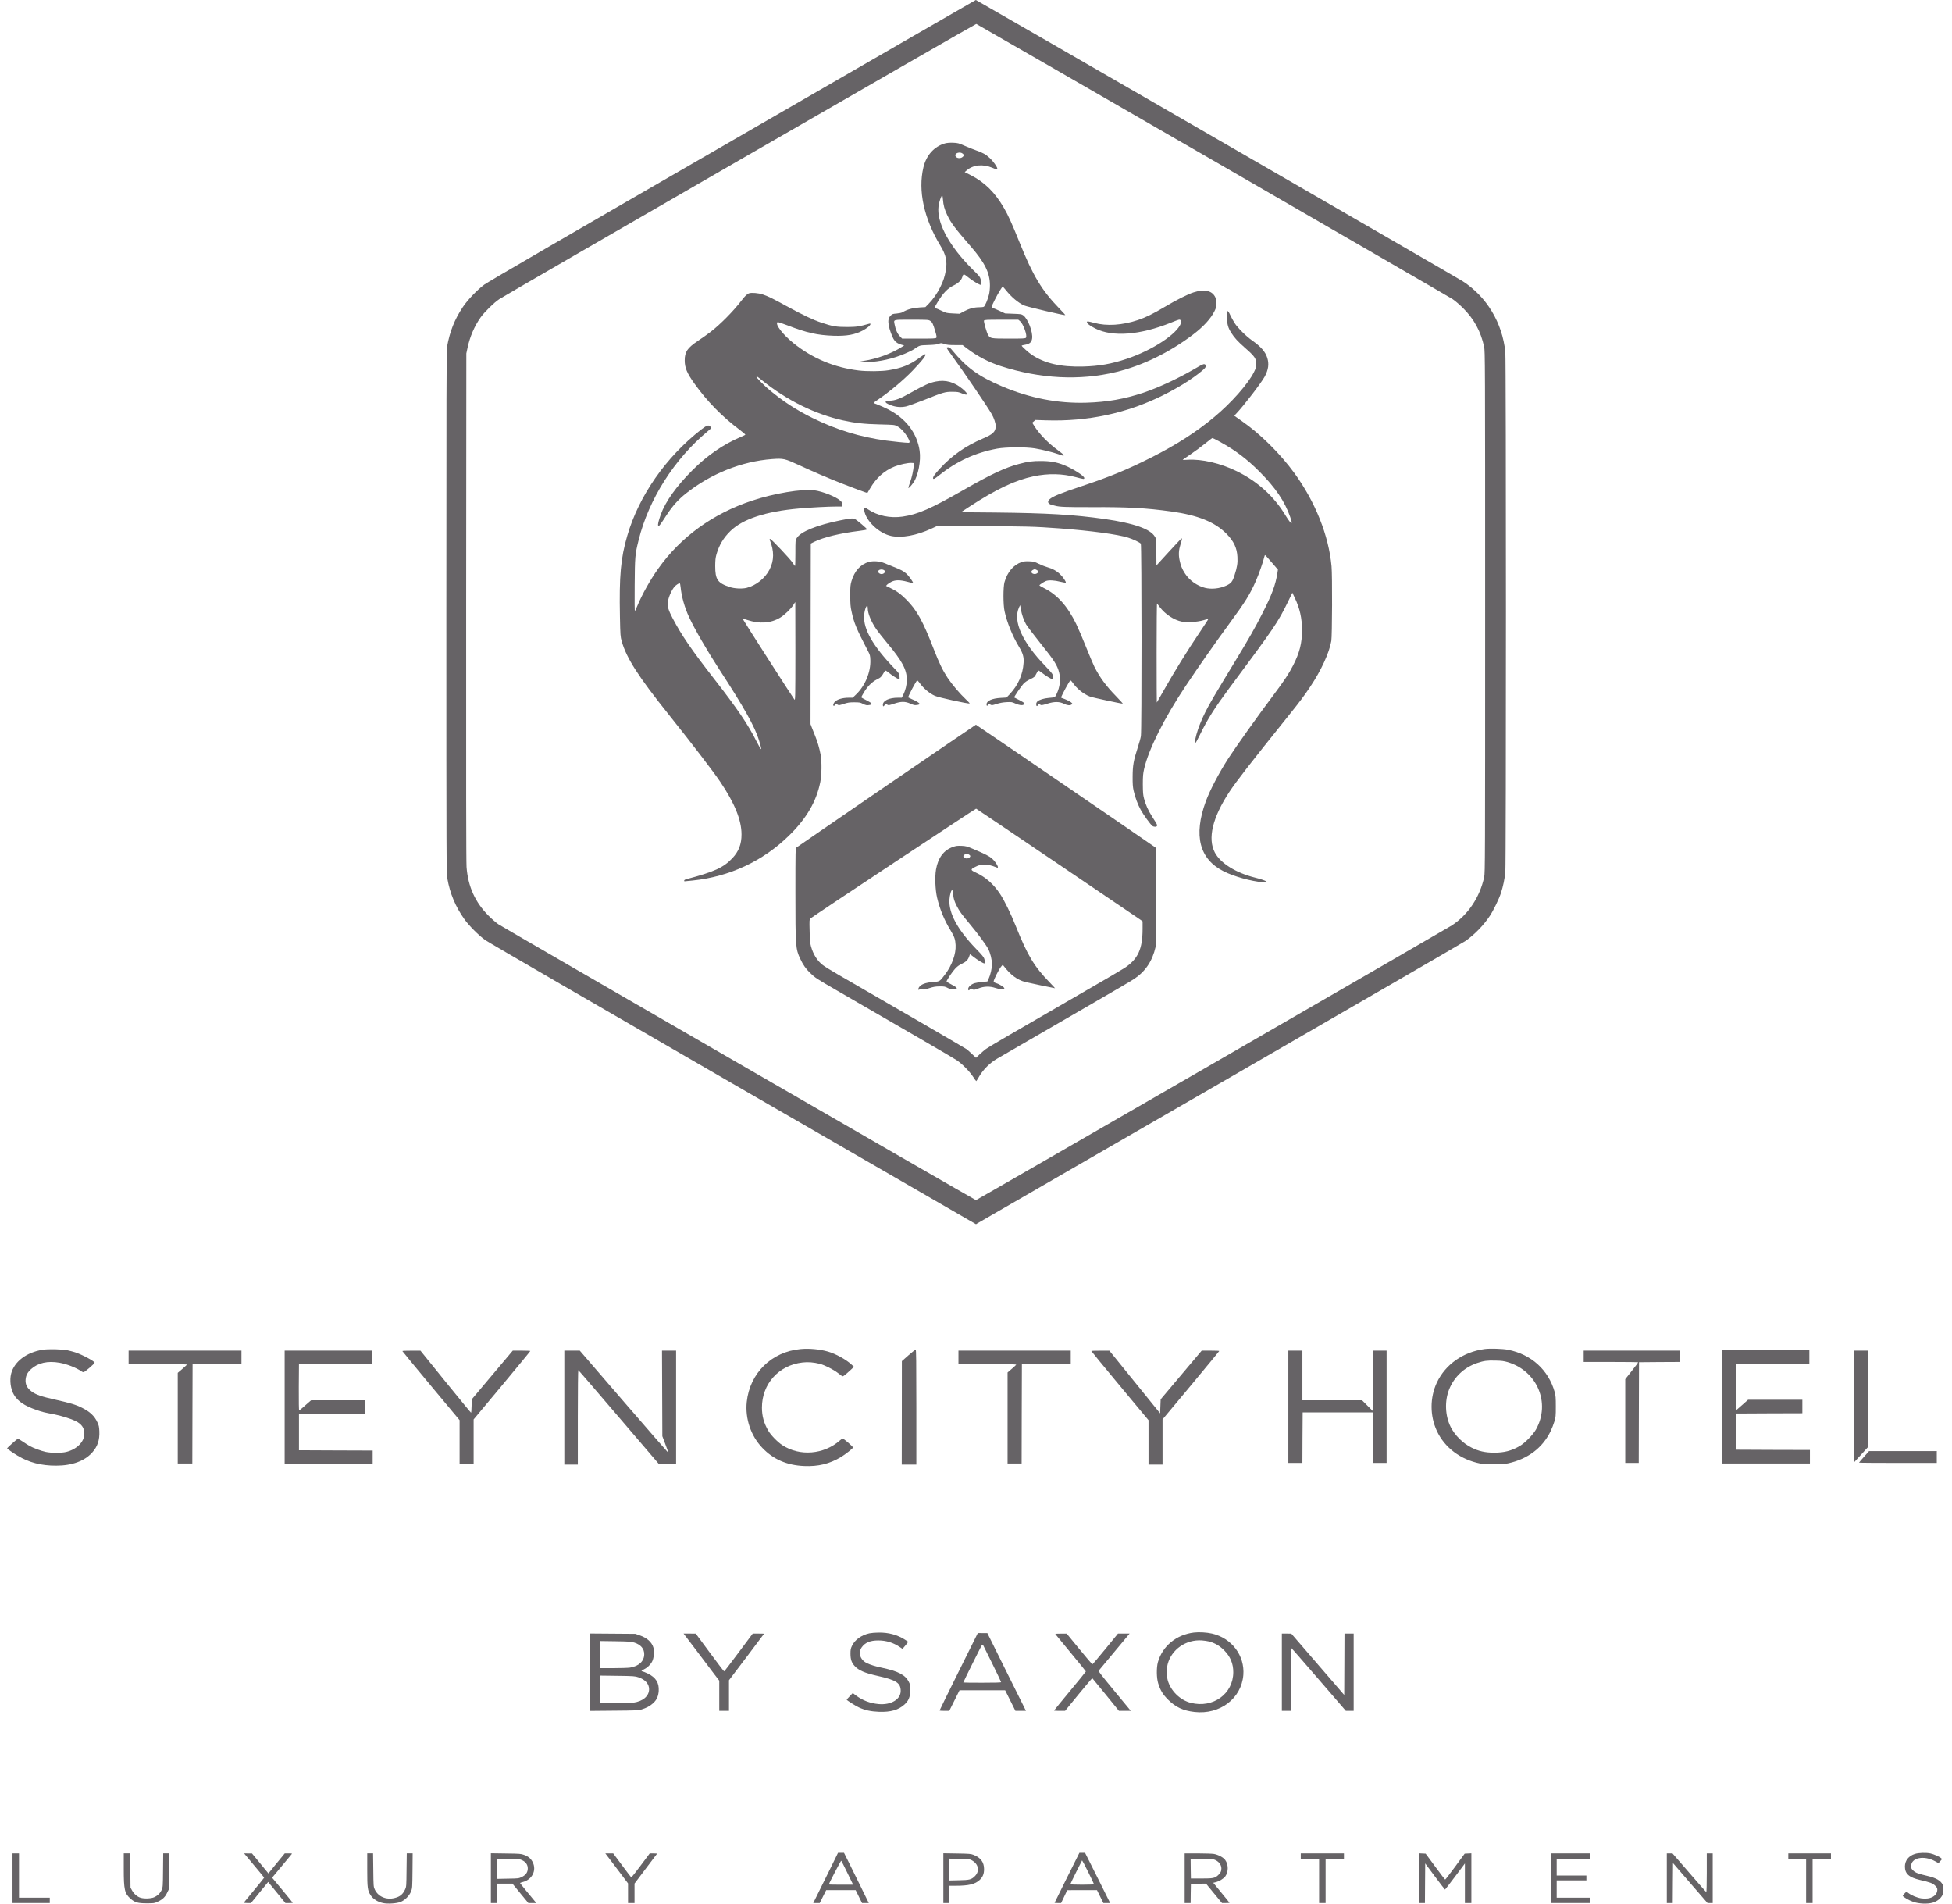 <?xml version="1.0" encoding="UTF-8"?>
<svg xmlns="http://www.w3.org/2000/svg" width="80" height="78" viewBox="0 0 80 78" fill="none">
  <path d="M30.021 5.753C23.38 9.586 19.99 11.555 19.846 11.663C19.554 11.88 19.167 12.285 18.968 12.582C18.629 13.088 18.435 13.58 18.322 14.206C18.297 14.343 18.293 16.226 18.293 25.07C18.293 35.386 18.295 35.778 18.335 36.002C18.441 36.608 18.667 37.15 19.03 37.661C19.22 37.929 19.63 38.34 19.893 38.524C20.003 38.604 24.575 41.255 30.047 44.414L40 50.161L40.067 50.119C40.102 50.097 44.578 47.512 50.013 44.377C55.447 41.239 59.968 38.621 60.059 38.557C60.439 38.289 60.798 37.92 61.059 37.528C61.205 37.307 61.435 36.836 61.515 36.588C61.601 36.325 61.665 36.019 61.694 35.738C61.727 35.419 61.727 14.746 61.694 14.425C61.572 13.226 60.933 12.161 59.948 11.524C59.731 11.382 40.018 1.52588e-05 39.993 1.52588e-05C39.985 0.002 35.497 2.589 30.021 5.753ZM49.692 6.559C54.998 9.623 59.424 12.186 59.528 12.254C59.634 12.323 59.822 12.487 59.961 12.624C60.413 13.073 60.687 13.578 60.824 14.208C60.864 14.387 60.866 14.752 60.866 25.07C60.866 35.302 60.864 35.756 60.827 35.935C60.65 36.758 60.174 37.473 59.506 37.916C59.306 38.046 40.029 49.174 39.998 49.174C39.965 49.174 20.625 38.006 20.428 37.873C20.338 37.812 20.158 37.657 20.03 37.528C19.477 36.98 19.18 36.325 19.121 35.526C19.105 35.313 19.101 31.921 19.105 24.849L19.112 14.482L19.163 14.243C19.26 13.79 19.444 13.363 19.698 13.004C19.862 12.776 20.247 12.4 20.462 12.257C20.769 12.053 39.978 0.974 40.011 0.982C40.029 0.987 44.386 3.496 49.692 6.559Z" fill="#666366"></path>
  <path d="M38.73 5.875C38.289 5.999 37.962 6.359 37.845 6.857C37.617 7.811 37.865 8.953 38.544 10.072C38.772 10.448 38.827 10.705 38.763 11.081C38.717 11.342 38.663 11.508 38.535 11.767C38.413 12.017 38.239 12.267 38.059 12.449L37.926 12.584L37.703 12.597C37.395 12.617 37.181 12.677 36.98 12.798C36.949 12.816 36.844 12.838 36.747 12.847C36.588 12.858 36.566 12.867 36.502 12.931C36.411 13.022 36.389 13.13 36.422 13.327C36.453 13.502 36.563 13.805 36.643 13.925C36.707 14.022 36.811 14.091 36.953 14.126L37.057 14.153L36.957 14.217C36.535 14.487 35.942 14.704 35.415 14.783C35.125 14.827 35.189 14.856 35.537 14.841C36.077 14.816 36.59 14.701 37.084 14.493C37.23 14.431 37.398 14.35 37.455 14.31C37.708 14.142 37.672 14.15 38.042 14.137C38.292 14.128 38.409 14.115 38.475 14.086C38.564 14.051 38.573 14.051 38.701 14.093C38.812 14.13 38.894 14.139 39.144 14.139H39.449L39.657 14.296C40.071 14.606 40.526 14.843 41.007 14.998C42.62 15.52 44.253 15.604 45.742 15.243C46.82 14.982 47.906 14.454 48.884 13.717C49.316 13.391 49.625 13.055 49.776 12.745C49.838 12.621 49.847 12.579 49.847 12.424C49.847 12.276 49.838 12.232 49.791 12.148C49.654 11.902 49.347 11.842 48.917 11.98C48.678 12.055 48.205 12.294 47.722 12.582C47.255 12.858 46.957 13.006 46.638 13.113C45.994 13.327 45.361 13.369 44.839 13.228C44.569 13.155 44.547 13.155 44.547 13.203C44.547 13.256 44.675 13.351 44.89 13.46C45.6 13.816 46.722 13.73 47.988 13.221C48.333 13.082 48.342 13.079 48.384 13.119C48.419 13.155 48.422 13.17 48.4 13.239C48.254 13.677 47.229 14.352 46.173 14.704C45.552 14.912 45.034 15.002 44.388 15.018C43.467 15.042 42.81 14.889 42.279 14.531C42.151 14.445 41.87 14.19 41.87 14.161C41.87 14.155 41.936 14.137 42.02 14.124C42.197 14.093 42.275 14.024 42.299 13.876C42.341 13.613 42.129 13.059 41.934 12.92C41.865 12.871 41.832 12.867 41.527 12.856L41.195 12.843L40.974 12.741C40.852 12.683 40.724 12.63 40.69 12.621C40.615 12.604 40.617 12.595 40.772 12.281C40.901 12.024 41.066 11.749 41.095 11.749C41.106 11.749 41.164 11.812 41.224 11.887C41.449 12.172 41.728 12.405 41.969 12.515C42.091 12.57 43.635 12.933 43.658 12.911C43.664 12.907 43.556 12.783 43.416 12.641C42.693 11.896 42.332 11.296 41.781 9.924C41.478 9.172 41.321 8.822 41.148 8.526C40.777 7.884 40.363 7.474 39.788 7.18L39.537 7.052L39.621 6.979C39.883 6.753 40.281 6.713 40.659 6.87C40.863 6.957 40.874 6.959 40.874 6.912C40.874 6.844 40.706 6.607 40.566 6.477C40.403 6.326 40.279 6.257 40.007 6.162C39.889 6.12 39.675 6.036 39.531 5.972C39.287 5.864 39.259 5.857 39.059 5.848C38.918 5.844 38.809 5.853 38.73 5.875ZM39.462 6.3C39.517 6.348 39.513 6.384 39.444 6.437C39.352 6.51 39.188 6.483 39.157 6.39C39.119 6.269 39.352 6.198 39.462 6.3ZM38.646 8.18C38.663 8.406 38.71 8.579 38.816 8.802C38.975 9.136 39.126 9.34 39.779 10.09C40.361 10.758 40.571 11.183 40.571 11.694C40.571 11.825 40.555 11.977 40.533 12.066C40.484 12.272 40.369 12.542 40.321 12.568C40.299 12.582 40.217 12.59 40.139 12.59C39.92 12.59 39.714 12.646 39.511 12.756L39.325 12.856L39.055 12.843C38.789 12.829 38.779 12.825 38.586 12.732C38.48 12.679 38.371 12.635 38.349 12.635C38.285 12.635 38.296 12.597 38.418 12.393C38.652 12.004 38.836 11.814 39.095 11.69C39.276 11.601 39.396 11.486 39.438 11.353C39.484 11.207 39.491 11.21 39.69 11.369C39.885 11.526 40.172 11.694 40.21 11.672C40.239 11.654 40.212 11.469 40.166 11.373C40.144 11.331 40.069 11.241 39.998 11.174C39.925 11.108 39.774 10.955 39.661 10.833C38.829 9.951 38.387 9.072 38.464 8.453C38.486 8.273 38.577 8.01 38.617 8.01C38.626 8.01 38.639 8.087 38.646 8.18ZM38.119 13.143C38.208 13.199 38.239 13.261 38.329 13.571C38.387 13.761 38.393 13.816 38.373 13.841C38.351 13.869 38.236 13.874 37.659 13.874H36.973L36.878 13.776C36.778 13.672 36.703 13.504 36.665 13.296C36.625 13.084 36.572 13.099 37.358 13.099C38.011 13.099 38.05 13.101 38.119 13.143ZM41.806 13.159C41.941 13.274 42.113 13.759 42.047 13.838C42.022 13.869 41.929 13.874 41.356 13.874C40.62 13.874 40.582 13.867 40.5 13.732C40.44 13.639 40.31 13.181 40.327 13.137C40.341 13.104 40.411 13.099 41.038 13.099H41.733L41.806 13.159Z" fill="#666366"></path>
  <path d="M30.706 12.015C30.625 12.039 30.525 12.134 30.39 12.314C30.065 12.741 29.518 13.294 29.124 13.597C28.996 13.694 28.759 13.865 28.593 13.973C28.169 14.259 28.062 14.418 28.062 14.768C28.062 15.071 28.155 15.29 28.463 15.721C28.976 16.441 29.602 17.08 30.326 17.62C30.456 17.717 30.556 17.806 30.547 17.815C30.538 17.823 30.445 17.868 30.341 17.912C29.631 18.215 28.985 18.66 28.372 19.273C27.724 19.919 27.27 20.554 27.082 21.081C26.987 21.344 26.949 21.51 26.978 21.539C27.011 21.57 27.035 21.539 27.314 21.112C27.56 20.735 27.792 20.474 28.107 20.224C29.138 19.406 30.397 18.903 31.647 18.81C32.109 18.777 32.158 18.788 32.747 19.058C33.377 19.35 33.915 19.58 34.512 19.815C35.019 20.014 35.544 20.209 35.55 20.198C35.552 20.193 35.599 20.116 35.652 20.025C35.911 19.58 36.238 19.286 36.663 19.116C36.871 19.032 37.214 18.959 37.354 18.968L37.455 18.974L37.449 19.074C37.435 19.266 37.376 19.545 37.298 19.762C37.254 19.884 37.223 19.99 37.23 19.996C37.245 20.01 37.365 19.879 37.442 19.764C37.632 19.485 37.748 18.883 37.69 18.474C37.584 17.735 37.115 17.129 36.36 16.753C36.245 16.695 36.072 16.62 35.98 16.584C35.884 16.551 35.807 16.516 35.807 16.507C35.807 16.498 35.88 16.443 35.968 16.385C36.413 16.089 37.031 15.573 37.404 15.184C37.825 14.743 37.998 14.515 37.909 14.515C37.896 14.515 37.787 14.584 37.67 14.67C37.272 14.958 36.955 15.082 36.413 15.17C36.128 15.217 35.535 15.221 35.198 15.181C34.192 15.06 33.289 14.681 32.519 14.06C32.069 13.697 31.749 13.272 31.868 13.199C31.881 13.19 32.059 13.25 32.262 13.327C33.065 13.637 33.499 13.734 34.161 13.757C34.703 13.774 35.037 13.714 35.364 13.54C35.435 13.502 35.535 13.436 35.586 13.394C35.685 13.307 35.705 13.241 35.625 13.263C35.212 13.38 35.11 13.396 34.723 13.398C34.276 13.398 34.125 13.374 33.667 13.221C33.315 13.104 32.913 12.913 32.224 12.537C31.658 12.225 31.465 12.132 31.249 12.062C31.085 12.006 30.806 11.984 30.706 12.015ZM31.235 15.586C32.253 16.405 33.386 16.965 34.546 17.224C35.046 17.334 35.404 17.374 36.05 17.39C36.648 17.405 36.661 17.405 36.769 17.463C36.911 17.536 37.079 17.715 37.199 17.919C37.294 18.082 37.303 18.144 37.23 18.144C37.117 18.144 36.619 18.093 36.327 18.054C35.24 17.905 34.282 17.611 33.295 17.124C32.638 16.801 32.076 16.434 31.523 15.969C31.317 15.797 31.005 15.48 31.005 15.443C31.005 15.405 31.032 15.423 31.235 15.586Z" fill="#666366"></path>
  <path d="M50.283 13.004C50.294 13.301 50.331 13.431 50.466 13.644C50.595 13.845 50.73 13.991 51.015 14.243C51.431 14.609 51.482 14.684 51.484 14.916C51.484 15.042 51.473 15.084 51.391 15.248C51.157 15.722 50.455 16.516 49.758 17.093C49.021 17.706 48.218 18.222 47.191 18.742C46.2 19.242 45.477 19.541 44.304 19.93C43.483 20.202 43.133 20.344 43.016 20.457C42.907 20.556 42.947 20.647 43.115 20.689C43.166 20.703 43.224 20.718 43.242 20.722C43.421 20.773 43.702 20.782 44.768 20.78C46.222 20.773 46.977 20.815 47.999 20.957C49.097 21.11 49.789 21.389 50.267 21.873C50.564 22.174 50.694 22.448 50.714 22.816C50.73 23.068 50.701 23.247 50.597 23.566C50.513 23.834 50.455 23.904 50.256 23.995C49.984 24.119 49.65 24.154 49.382 24.086C49.061 24.004 48.749 23.783 48.568 23.504C48.442 23.311 48.389 23.176 48.342 22.948C48.296 22.721 48.307 22.541 48.384 22.294C48.444 22.105 48.453 22.061 48.424 22.061C48.415 22.061 48.181 22.309 47.902 22.614C47.625 22.918 47.395 23.168 47.395 23.168C47.393 23.168 47.391 22.926 47.391 22.63V22.094L47.331 21.99C47.143 21.674 46.477 21.439 45.262 21.265C44.012 21.087 42.916 21.023 40.808 21.001L39.383 20.988L39.723 20.765C40.834 20.039 41.604 19.676 42.359 19.517C42.963 19.39 43.538 19.404 44.096 19.552C44.421 19.64 44.437 19.64 44.437 19.585C44.437 19.501 43.972 19.204 43.616 19.061C43.306 18.937 43.045 18.89 42.666 18.89C42.315 18.888 42.14 18.91 41.764 19.01C41.197 19.158 40.606 19.435 39.48 20.081C38.139 20.849 37.619 21.074 36.995 21.167C36.482 21.242 35.968 21.134 35.572 20.869C35.426 20.769 35.4 20.776 35.417 20.904C35.477 21.338 36.019 21.855 36.526 21.962C36.955 22.052 37.564 21.942 38.174 21.661L38.385 21.563H40.199C42.002 21.563 42.396 21.574 43.441 21.652C44.722 21.749 45.804 21.895 46.233 22.03C46.444 22.096 46.713 22.225 46.755 22.278C46.791 22.324 46.795 29.934 46.758 30.16C46.747 30.239 46.687 30.452 46.627 30.636C46.457 31.16 46.421 31.363 46.419 31.819C46.417 32.118 46.426 32.249 46.459 32.395C46.517 32.656 46.625 32.957 46.749 33.18C46.862 33.388 47.154 33.789 47.231 33.844C47.295 33.888 47.399 33.886 47.417 33.84C47.433 33.8 47.43 33.793 47.216 33.457C47.05 33.194 46.957 32.986 46.886 32.72C46.846 32.567 46.84 32.479 46.837 32.14C46.837 31.804 46.846 31.706 46.888 31.514C47.07 30.709 47.709 29.432 48.601 28.095C49.148 27.277 49.782 26.372 50.411 25.513C51.039 24.659 51.23 24.349 51.473 23.798C51.59 23.535 51.778 22.993 51.816 22.818C51.825 22.78 51.838 22.747 51.847 22.747C51.858 22.747 51.98 22.88 52.119 23.044L52.374 23.34L52.354 23.471C52.281 23.955 52.126 24.371 51.741 25.126C51.418 25.759 51.192 26.152 50.652 27.042C49.732 28.56 49.577 28.821 49.395 29.186C49.28 29.416 49.161 29.7 49.099 29.883C48.995 30.197 48.946 30.448 48.988 30.448C49.001 30.448 49.081 30.306 49.165 30.131C49.49 29.463 49.774 29.016 50.378 28.201C52.263 25.666 52.367 25.513 52.794 24.641L52.965 24.287L53.06 24.486C53.272 24.933 53.361 25.329 53.361 25.823C53.361 26.354 53.263 26.743 52.998 27.261C52.827 27.597 52.641 27.881 52.201 28.467C51.544 29.343 50.657 30.589 50.34 31.078C49.957 31.671 49.588 32.375 49.417 32.839C48.906 34.238 49.154 35.203 50.152 35.703C50.564 35.911 51.276 36.11 51.752 36.15C52.068 36.176 51.9 36.077 51.431 35.959C50.652 35.765 50.024 35.373 49.791 34.937C49.486 34.362 49.69 33.503 50.382 32.45C50.681 31.999 51.216 31.308 52.814 29.319C53.276 28.744 53.456 28.503 53.701 28.135C54.146 27.469 54.474 26.759 54.562 26.265C54.597 26.06 54.606 23.579 54.571 23.201C54.454 21.935 53.905 20.563 53.048 19.384C52.464 18.583 51.643 17.771 50.887 17.248C50.803 17.189 50.699 17.118 50.659 17.087L50.584 17.034L50.672 16.941C50.977 16.62 51.705 15.671 51.838 15.421C51.984 15.142 52.015 14.914 51.938 14.664C51.86 14.414 51.674 14.201 51.318 13.951C51.073 13.779 50.73 13.44 50.599 13.237C50.544 13.148 50.462 13.002 50.42 12.911C50.371 12.803 50.334 12.745 50.309 12.745C50.278 12.745 50.274 12.776 50.283 13.004ZM49.995 18.102C50.628 18.45 51.09 18.797 51.608 19.315C52.272 19.979 52.653 20.541 52.878 21.185C52.92 21.307 52.949 21.415 52.94 21.424C52.918 21.462 52.823 21.346 52.697 21.138C52.23 20.353 51.548 19.731 50.694 19.311C50.026 18.981 49.252 18.802 48.674 18.839C48.541 18.848 48.462 18.848 48.475 18.835C48.488 18.824 48.634 18.722 48.8 18.611C48.966 18.499 49.231 18.302 49.386 18.178C49.541 18.052 49.678 17.948 49.69 17.948C49.698 17.945 49.838 18.016 49.995 18.102ZM47.534 24.878C47.756 25.172 48.116 25.409 48.437 25.471C48.656 25.513 49.074 25.486 49.313 25.416C49.422 25.383 49.513 25.36 49.519 25.365C49.524 25.371 49.384 25.588 49.209 25.847C48.647 26.679 48.13 27.516 47.669 28.334C47.532 28.578 47.415 28.781 47.41 28.786C47.406 28.79 47.402 27.876 47.402 26.752C47.402 25.628 47.41 24.716 47.419 24.727C47.428 24.741 47.481 24.807 47.534 24.878Z" fill="#666366"></path>
  <path d="M38.794 14.25C38.794 14.261 38.887 14.398 39 14.553C39.5 15.237 40.48 16.677 40.646 16.971C40.737 17.129 40.808 17.346 40.808 17.456C40.808 17.686 40.697 17.793 40.286 17.967C39.567 18.273 39.002 18.671 38.502 19.22C38.307 19.434 38.241 19.529 38.241 19.587C38.241 19.656 38.294 19.631 38.498 19.468C39.204 18.901 39.976 18.547 40.863 18.383C41.222 18.317 42.04 18.312 42.408 18.372C42.718 18.425 43.111 18.52 43.364 18.607C43.589 18.684 43.596 18.686 43.594 18.647C43.594 18.633 43.483 18.54 43.35 18.443C42.956 18.158 42.58 17.768 42.379 17.438L42.304 17.319L42.37 17.264L42.434 17.208L42.866 17.222C44.581 17.277 46.178 16.936 47.663 16.197C48.289 15.885 48.847 15.538 49.245 15.208C49.387 15.088 49.416 15.053 49.416 15C49.416 14.951 49.402 14.934 49.36 14.922C49.318 14.912 49.234 14.951 48.98 15.102C48.283 15.509 47.484 15.881 46.866 16.089C46.083 16.35 45.38 16.474 44.525 16.5C43.348 16.536 42.206 16.312 41.062 15.828C40.102 15.42 39.609 15.062 39.018 14.343C38.943 14.252 38.909 14.228 38.858 14.228C38.823 14.228 38.794 14.237 38.794 14.25Z" fill="#666366"></path>
  <path d="M38.349 15.633C38.088 15.686 37.876 15.781 37.322 16.093C36.9 16.334 36.676 16.418 36.464 16.418C36.349 16.418 36.311 16.427 36.3 16.452C36.282 16.498 36.34 16.538 36.521 16.607C36.723 16.682 36.926 16.697 37.128 16.655C37.216 16.635 37.548 16.516 37.869 16.39C38.67 16.071 38.727 16.053 39.026 16.053C39.247 16.055 39.285 16.06 39.435 16.124C39.69 16.23 39.701 16.151 39.458 15.943C39.112 15.651 38.758 15.551 38.349 15.633Z" fill="#666366"></path>
  <path d="M28.733 17.605C27.288 18.731 26.181 20.322 25.708 21.95C25.438 22.871 25.374 23.603 25.407 25.27C25.422 26.042 25.427 26.086 25.48 26.276C25.674 26.962 26.159 27.721 27.412 29.286C28.352 30.461 29.241 31.622 29.518 32.034C30.111 32.914 30.39 33.603 30.39 34.187C30.392 34.587 30.277 34.886 30.016 35.163C29.649 35.552 29.277 35.72 28.135 36.023C28.078 36.037 28.04 36.061 28.04 36.079C28.04 36.096 28.044 36.112 28.051 36.112C28.058 36.112 28.21 36.096 28.39 36.079C29.899 35.922 31.257 35.289 32.331 34.244C33.047 33.545 33.459 32.844 33.618 32.047C33.678 31.744 33.685 31.22 33.632 30.923C33.585 30.662 33.499 30.372 33.401 30.137C33.359 30.034 33.3 29.887 33.271 29.81L33.218 29.671L33.222 25.971L33.229 22.271L33.373 22.2C33.749 22.015 34.433 21.849 35.218 21.753C35.391 21.733 35.53 21.707 35.535 21.691C35.543 21.669 35.134 21.317 35.039 21.269C34.964 21.227 34.849 21.238 34.446 21.32C33.468 21.517 32.806 21.787 32.651 22.052C32.598 22.141 32.598 22.154 32.598 22.665C32.598 22.955 32.592 23.189 32.583 23.189C32.572 23.189 32.532 23.134 32.492 23.068C32.406 22.926 31.611 22.083 31.565 22.083C31.543 22.083 31.536 22.096 31.547 22.121C31.733 22.579 31.729 22.968 31.536 23.342C31.355 23.694 30.992 23.986 30.605 24.086C30.421 24.134 30.102 24.119 29.903 24.052C29.407 23.887 29.312 23.747 29.312 23.189C29.314 22.948 29.323 22.858 29.363 22.716C29.472 22.335 29.649 22.039 29.932 21.762C30.441 21.264 31.383 20.955 32.753 20.835C33.222 20.793 33.955 20.755 34.282 20.755H34.523V20.676C34.523 20.612 34.508 20.578 34.448 20.523C34.273 20.357 33.714 20.134 33.368 20.089C32.868 20.025 31.724 20.215 30.828 20.512C29.215 21.045 27.896 22.001 26.971 23.307C26.65 23.758 26.323 24.342 26.124 24.816C26.079 24.924 26.033 25.024 26.022 25.037C26.009 25.05 26.004 24.63 26.011 23.986C26.02 22.802 26.026 22.718 26.172 22.134C26.584 20.463 27.633 18.81 29.003 17.673C29.076 17.613 29.14 17.554 29.144 17.543C29.146 17.532 29.133 17.503 29.111 17.478C29.04 17.399 28.965 17.425 28.733 17.605ZM27.894 24.057C27.931 24.444 28.06 24.9 28.241 25.287C28.478 25.796 28.974 26.65 29.485 27.438C30.478 28.96 30.934 29.772 31.105 30.326C31.248 30.799 31.226 30.812 31.009 30.385C30.655 29.68 30.226 29.047 29.257 27.803C28.33 26.61 27.938 26.04 27.562 25.325C27.398 25.013 27.345 24.842 27.367 24.683C27.394 24.471 27.524 24.174 27.651 24.032C27.704 23.973 27.817 23.898 27.854 23.898C27.87 23.898 27.885 23.964 27.894 24.057ZM32.598 26.69C32.596 28.608 32.594 28.708 32.558 28.664C32.496 28.591 30.423 25.356 30.432 25.347C30.436 25.345 30.525 25.369 30.629 25.404C31.129 25.57 31.589 25.539 31.972 25.309C32.142 25.21 32.417 24.946 32.51 24.796C32.552 24.727 32.589 24.672 32.594 24.672C32.596 24.672 32.598 25.581 32.598 26.69Z" fill="#666366"></path>
  <path d="M35.608 23.024C35.265 23.121 35.017 23.398 34.895 23.82C34.851 23.977 34.844 24.044 34.847 24.407C34.847 24.745 34.855 24.856 34.898 25.048C34.999 25.524 35.097 25.761 35.566 26.662C35.657 26.834 35.663 26.863 35.67 27.042C35.69 27.538 35.453 28.106 35.081 28.46L34.946 28.589H34.791C34.513 28.589 34.287 28.66 34.194 28.779C34.143 28.846 34.132 28.921 34.176 28.921C34.192 28.921 34.216 28.901 34.229 28.877C34.256 28.837 34.26 28.837 34.32 28.87C34.38 28.905 34.393 28.903 34.581 28.841C34.749 28.786 34.813 28.777 35.01 28.777C35.223 28.777 35.256 28.784 35.362 28.837C35.484 28.901 35.53 28.907 35.65 28.885C35.774 28.859 35.734 28.806 35.508 28.693C35.393 28.635 35.298 28.582 35.298 28.571C35.298 28.562 35.342 28.478 35.398 28.385C35.546 28.131 35.732 27.945 35.935 27.841C36.108 27.755 36.112 27.75 36.269 27.485C36.283 27.462 36.318 27.48 36.422 27.562C36.555 27.671 36.754 27.799 36.834 27.828C36.871 27.843 36.873 27.834 36.865 27.719C36.854 27.598 36.851 27.591 36.657 27.39C35.774 26.469 35.378 25.779 35.415 25.219C35.433 24.931 35.564 24.674 35.564 24.927C35.564 25.137 35.705 25.478 35.922 25.794C35.982 25.88 36.174 26.124 36.351 26.336C36.98 27.091 37.163 27.434 37.166 27.859C37.166 28.062 37.11 28.288 37.011 28.483L36.958 28.589H36.803C36.435 28.589 36.183 28.708 36.183 28.881C36.183 28.958 36.212 28.96 36.258 28.887C36.292 28.837 36.296 28.834 36.356 28.87C36.418 28.905 36.429 28.903 36.639 28.834C36.935 28.735 37.088 28.735 37.309 28.83C37.449 28.892 37.486 28.901 37.579 28.887C37.648 28.879 37.688 28.861 37.688 28.841C37.688 28.806 37.535 28.713 37.362 28.644C37.296 28.615 37.234 28.584 37.223 28.576C37.201 28.551 37.555 27.881 37.59 27.881C37.604 27.881 37.646 27.923 37.683 27.976C37.845 28.204 38.088 28.41 38.314 28.511C38.467 28.582 39.71 28.852 39.741 28.823C39.746 28.817 39.675 28.739 39.58 28.651C39.341 28.427 39.018 28.047 38.834 27.77C38.635 27.469 38.484 27.157 38.268 26.597C37.816 25.433 37.577 25.004 37.146 24.57C36.909 24.334 36.761 24.225 36.484 24.09L36.312 24.006L36.362 23.951C36.391 23.922 36.469 23.869 36.535 23.838C36.699 23.756 36.889 23.758 37.188 23.838C37.307 23.871 37.411 23.893 37.418 23.889C37.44 23.865 37.256 23.606 37.15 23.508C37.026 23.398 36.942 23.353 36.593 23.214C36.471 23.165 36.307 23.099 36.227 23.066C36.048 22.993 35.787 22.975 35.608 23.024ZM36.243 23.371C36.309 23.424 36.234 23.522 36.128 23.522C36.048 23.522 35.971 23.453 35.993 23.4C36.019 23.327 36.17 23.311 36.243 23.371Z" fill="#666366"></path>
  <path d="M41.87 23.03C41.538 23.141 41.286 23.437 41.168 23.853C41.111 24.061 41.111 24.78 41.171 25.048C41.268 25.5 41.496 26.062 41.757 26.493C41.923 26.77 41.967 26.918 41.95 27.161C41.919 27.639 41.728 28.073 41.383 28.443L41.25 28.582L41.025 28.595C40.653 28.615 40.431 28.715 40.431 28.863C40.431 28.932 40.465 28.938 40.498 28.876C40.522 28.832 40.525 28.832 40.586 28.87C40.648 28.905 40.657 28.905 40.845 28.843C40.983 28.801 41.102 28.779 41.255 28.77C41.452 28.761 41.478 28.766 41.595 28.819C41.812 28.918 41.98 28.918 41.98 28.819C41.98 28.801 41.888 28.741 41.777 28.686C41.664 28.631 41.569 28.58 41.565 28.578C41.549 28.564 41.85 28.122 41.941 28.022C42.005 27.951 42.093 27.892 42.219 27.832C42.394 27.748 42.405 27.737 42.467 27.615C42.503 27.544 42.542 27.48 42.551 27.473C42.562 27.467 42.64 27.515 42.722 27.582C42.852 27.686 43.1 27.836 43.14 27.836C43.162 27.836 43.155 27.69 43.131 27.624C43.118 27.591 42.985 27.438 42.837 27.285C41.894 26.312 41.507 25.453 41.761 24.895L41.808 24.794L41.839 24.969C41.879 25.19 41.954 25.407 42.053 25.584C42.098 25.661 42.368 26.017 42.655 26.376C43.209 27.064 43.333 27.261 43.408 27.56C43.476 27.832 43.441 28.144 43.308 28.427C43.239 28.578 43.246 28.573 42.974 28.598C42.795 28.611 42.587 28.675 42.523 28.735C42.487 28.768 42.467 28.81 42.467 28.852C42.467 28.938 42.505 28.96 42.536 28.89C42.562 28.834 42.565 28.834 42.624 28.87C42.684 28.905 42.695 28.903 42.921 28.834C43.213 28.741 43.423 28.744 43.611 28.839C43.742 28.905 43.855 28.914 43.919 28.865C43.959 28.832 43.959 28.83 43.895 28.777C43.837 28.73 43.656 28.644 43.52 28.602C43.47 28.584 43.47 28.589 43.675 28.195C43.766 28.022 43.855 27.881 43.87 27.881C43.886 27.881 43.925 27.918 43.954 27.962C44.116 28.206 44.414 28.447 44.671 28.542C44.773 28.582 45.937 28.832 46.014 28.832C46.025 28.832 45.904 28.695 45.74 28.527C45.331 28.108 45.072 27.757 44.848 27.312C44.793 27.199 44.638 26.832 44.503 26.493C44.368 26.155 44.189 25.739 44.107 25.568C43.751 24.838 43.328 24.364 42.792 24.099C42.686 24.046 42.6 23.995 42.6 23.984C42.6 23.959 42.768 23.847 42.866 23.807C42.976 23.763 43.215 23.774 43.463 23.838C43.578 23.867 43.678 23.882 43.68 23.871C43.695 23.836 43.565 23.641 43.447 23.53C43.306 23.393 43.129 23.296 42.916 23.238C42.83 23.214 42.673 23.152 42.571 23.101C42.401 23.017 42.363 23.006 42.186 22.999C42.038 22.993 41.963 22.999 41.87 23.03ZM42.489 23.355C42.527 23.375 42.556 23.402 42.556 23.415C42.556 23.466 42.48 23.521 42.412 23.521C42.27 23.521 42.219 23.409 42.334 23.351C42.405 23.316 42.412 23.316 42.489 23.355Z" fill="#666366"></path>
  <path d="M36.327 32.195C34.32 33.572 32.658 34.711 32.638 34.729C32.601 34.76 32.599 34.875 32.599 36.574C32.599 38.776 32.605 38.882 32.798 39.289C32.908 39.528 33.03 39.701 33.2 39.865C33.415 40.071 33.462 40.102 34.313 40.593C37.181 42.248 39.071 43.348 39.215 43.445C39.44 43.598 39.735 43.899 39.879 44.118C39.943 44.217 40.002 44.299 40.009 44.299C40.016 44.297 40.073 44.211 40.133 44.104C40.288 43.834 40.573 43.549 40.852 43.387C41.489 43.016 43.594 41.796 44.846 41.073C45.638 40.617 46.375 40.183 46.484 40.11C46.946 39.8 47.229 39.378 47.36 38.8C47.378 38.723 47.384 38.092 47.386 36.725C47.391 35.001 47.386 34.755 47.358 34.729C47.294 34.674 40.014 29.695 39.996 29.695C39.987 29.695 38.336 30.821 36.327 32.195ZM43.357 35.395C45.187 36.632 46.716 37.67 46.756 37.698L46.827 37.752V38.059C46.827 38.887 46.639 39.296 46.094 39.659C45.992 39.725 45.302 40.133 44.559 40.559C41.37 42.403 40.525 42.894 40.412 42.978C40.348 43.025 40.228 43.129 40.146 43.204L40 43.343L39.845 43.195C39.761 43.115 39.655 43.022 39.613 42.989C39.549 42.943 36.526 41.186 34.38 39.951C34.088 39.783 33.791 39.599 33.721 39.544C33.49 39.365 33.327 39.103 33.236 38.772C33.198 38.632 33.187 38.515 33.181 38.137C33.169 37.718 33.174 37.667 33.207 37.639C33.32 37.541 39.983 33.129 40.005 33.136C40.02 33.142 41.529 34.158 43.357 35.395Z" fill="#666366"></path>
  <path d="M39.058 34.702C38.677 34.833 38.445 35.145 38.361 35.63C38.31 35.926 38.33 36.457 38.405 36.78C38.513 37.245 38.699 37.701 38.956 38.119C39.113 38.378 39.153 38.491 39.164 38.723C39.184 39.084 39.016 39.555 38.73 39.931C38.518 40.214 38.509 40.219 38.261 40.236C37.925 40.259 37.726 40.336 37.655 40.471C37.611 40.557 37.628 40.58 37.708 40.535C37.759 40.504 37.774 40.504 37.814 40.531C37.856 40.56 37.885 40.555 38.08 40.491C38.259 40.434 38.334 40.42 38.507 40.418C38.697 40.416 38.728 40.422 38.834 40.478C38.932 40.529 38.976 40.538 39.078 40.533C39.275 40.522 39.257 40.478 39.007 40.347C38.889 40.287 38.794 40.228 38.794 40.217C38.794 40.168 39.022 39.825 39.14 39.699C39.228 39.602 39.306 39.544 39.425 39.489C39.598 39.407 39.677 39.325 39.724 39.181C39.737 39.137 39.752 39.099 39.759 39.099C39.764 39.099 39.83 39.15 39.905 39.212C40.047 39.325 40.292 39.475 40.339 39.475C40.372 39.475 40.372 39.402 40.341 39.289C40.323 39.223 40.244 39.126 40.002 38.878C39.244 38.095 38.874 37.411 38.912 36.855C38.925 36.661 38.985 36.459 39.025 36.473C39.038 36.477 39.056 36.55 39.062 36.636C39.08 36.827 39.106 36.913 39.215 37.13C39.314 37.327 39.414 37.466 39.733 37.845C40.058 38.234 40.421 38.723 40.5 38.882C40.591 39.062 40.653 39.316 40.653 39.508C40.653 39.686 40.593 39.947 40.516 40.108L40.465 40.217L40.266 40.232C40.157 40.243 40.014 40.265 39.947 40.285C39.803 40.327 39.679 40.438 39.679 40.524C39.679 40.593 39.71 40.597 39.755 40.535C39.786 40.491 39.79 40.491 39.837 40.524C39.905 40.571 39.927 40.569 40.098 40.502C40.321 40.411 40.569 40.405 40.788 40.48C40.989 40.548 41.162 40.557 41.162 40.498C41.162 40.451 40.965 40.325 40.826 40.285C40.768 40.267 40.728 40.241 40.724 40.217C40.713 40.166 40.943 39.706 41.029 39.608L41.096 39.531L41.147 39.595C41.416 39.947 41.691 40.15 42.014 40.236C42.125 40.265 43.209 40.493 43.24 40.493C43.244 40.493 43.145 40.387 43.019 40.254C42.381 39.599 42.114 39.154 41.627 37.938C41.425 37.431 41.16 36.889 40.987 36.63C40.722 36.227 40.394 35.939 39.998 35.756C39.766 35.65 39.764 35.621 39.978 35.517C40.104 35.453 40.162 35.437 40.31 35.43C40.48 35.422 40.598 35.446 40.859 35.548C40.969 35.592 40.826 35.331 40.655 35.178C40.547 35.083 40.388 35.001 39.901 34.793C39.624 34.676 39.587 34.665 39.403 34.658C39.237 34.652 39.179 34.658 39.058 34.702ZM39.726 35.026C39.77 35.061 39.775 35.076 39.755 35.11C39.715 35.174 39.602 35.196 39.536 35.152C39.467 35.107 39.465 35.063 39.529 35.019C39.595 34.972 39.664 34.975 39.726 35.026Z" fill="#666366"></path>
  <path d="M32.809 55.277C31.621 55.387 30.729 56.264 30.605 57.441C30.534 58.131 30.773 58.837 31.247 59.33C31.694 59.797 32.251 60.038 32.953 60.069C33.535 60.094 33.999 59.981 34.468 59.7C34.643 59.594 34.944 59.357 34.96 59.313C34.968 59.282 34.584 58.947 34.537 58.947C34.517 58.947 34.464 58.981 34.42 59.023C33.769 59.6 32.776 59.682 32.063 59.215C31.868 59.089 31.594 58.806 31.488 58.624C31.309 58.319 31.227 58.023 31.227 57.68C31.224 56.706 31.917 55.936 32.891 55.828C33.119 55.801 33.349 55.821 33.599 55.883C33.791 55.932 34.152 56.113 34.333 56.252C34.417 56.317 34.499 56.379 34.515 56.39C34.544 56.412 34.623 56.354 34.867 56.129L34.999 56.005L34.9 55.914C34.674 55.704 34.247 55.469 33.926 55.378C33.594 55.283 33.152 55.243 32.809 55.277Z" fill="#666366"></path>
  <path d="M60.845 55.276C59.964 55.394 59.236 55.907 58.886 56.653C58.599 57.268 58.599 58.009 58.886 58.629C59.207 59.319 59.855 59.806 60.667 59.968C60.9 60.014 61.57 60.01 61.798 59.961C62.617 59.784 63.228 59.321 63.555 58.631C63.604 58.531 63.67 58.359 63.703 58.25C63.759 58.065 63.763 58.025 63.763 57.631C63.763 57.268 63.757 57.186 63.717 57.04C63.462 56.133 62.761 55.495 61.803 55.305C61.584 55.263 61.061 55.245 60.845 55.276ZM61.792 55.814C63.002 56.173 63.555 57.489 62.951 58.571C62.827 58.79 62.495 59.129 62.283 59.251C61.942 59.447 61.648 59.523 61.234 59.523C60.873 59.523 60.594 59.461 60.302 59.312C59.951 59.136 59.628 58.812 59.455 58.472C59.225 58.014 59.2 57.412 59.389 56.934C59.594 56.418 60.008 56.029 60.539 55.85C60.822 55.757 60.938 55.741 61.287 55.75C61.542 55.754 61.632 55.768 61.792 55.814Z" fill="#666366"></path>
  <path d="M1.742 55.306C1.082 55.414 0.587 55.79 0.458 56.281C0.388 56.556 0.434 56.916 0.571 57.149C0.731 57.419 1.003 57.602 1.487 57.77C1.744 57.859 1.79 57.87 2.229 57.954C2.503 58.007 2.926 58.14 3.098 58.226C3.346 58.352 3.457 58.51 3.457 58.742C3.457 59.078 3.151 59.386 2.711 59.494C2.51 59.541 2.107 59.541 1.875 59.492C1.682 59.45 1.359 59.331 1.2 59.24C1.144 59.209 1.023 59.129 0.927 59.065C0.832 58.999 0.742 58.95 0.728 58.954C0.693 58.968 0.292 59.324 0.292 59.342C0.292 59.364 0.514 59.521 0.724 59.647C1.189 59.926 1.684 60.054 2.295 60.054C2.954 60.054 3.468 59.866 3.784 59.51C3.999 59.269 4.087 59.003 4.072 58.647C4.063 58.461 4.052 58.406 3.994 58.284C3.87 58.016 3.693 57.85 3.359 57.682C3.114 57.558 2.877 57.487 2.284 57.355C1.695 57.224 1.478 57.151 1.29 57.011C1.111 56.879 1.034 56.726 1.049 56.529C1.065 56.35 1.124 56.237 1.275 56.098C1.556 55.843 1.956 55.752 2.441 55.839C2.735 55.89 3.127 56.042 3.328 56.184C3.359 56.208 3.404 56.226 3.423 56.226C3.47 56.226 3.877 55.876 3.877 55.837C3.877 55.777 3.368 55.505 3.08 55.41C3.001 55.385 2.861 55.348 2.771 55.328C2.547 55.281 1.972 55.268 1.742 55.306Z" fill="#666366"></path>
  <path d="M37.23 55.535L36.962 55.772L36.96 57.89L36.957 60.01H37.256H37.555V57.653C37.555 55.781 37.548 55.296 37.528 55.299C37.513 55.299 37.378 55.405 37.23 55.535Z" fill="#666366"></path>
  <path d="M70.57 57.642V59.965H72.373H74.177V59.689V59.412L72.668 59.408L71.156 59.401V58.66V57.919L72.513 57.912L73.867 57.908V57.631V57.354H72.756H71.643L71.4 57.569L71.156 57.782L71.15 56.854C71.147 56.345 71.15 55.914 71.156 55.901C71.163 55.879 71.486 55.872 72.661 55.872H74.154V55.595V55.319H72.362H70.57V57.642Z" fill="#666366"></path>
  <path d="M5.271 55.617V55.894H6.466C7.123 55.894 7.661 55.903 7.661 55.912C7.661 55.923 7.577 56.002 7.473 56.091L7.285 56.252V58.109V59.965H7.583H7.882L7.887 57.934L7.893 55.905L8.896 55.898L9.896 55.894V55.617V55.341H7.583H5.271V55.617Z" fill="#666366"></path>
  <path d="M11.666 57.664V59.988H13.47H15.273V59.711V59.435L13.764 59.43L12.253 59.423V58.682V57.941L13.609 57.934L14.963 57.93V57.653V57.377H13.857H12.748L12.516 57.58C12.388 57.693 12.273 57.791 12.262 57.793C12.248 57.797 12.244 57.443 12.246 56.852L12.253 55.905L13.753 55.899L15.251 55.894V55.618V55.341H13.459H11.666V57.664Z" fill="#666366"></path>
  <path d="M16.49 55.359C16.49 55.368 17.019 56.009 17.663 56.784L18.836 58.191V59.089V59.988H19.123H19.411V59.074V58.16L20.573 56.768C21.21 56 21.734 55.368 21.734 55.356C21.734 55.348 21.573 55.341 21.376 55.341H21.015L20.174 56.339L19.334 57.337L19.327 57.611C19.325 57.762 19.314 57.886 19.305 57.886C19.296 57.886 18.827 57.313 18.26 56.616L17.232 55.343H16.862C16.656 55.341 16.49 55.35 16.49 55.359Z" fill="#666366"></path>
  <path d="M23.128 57.675V60.01H23.405H23.681V58.071C23.681 56.952 23.69 56.137 23.701 56.142C23.712 56.144 24.46 57.011 25.361 58.067L27.003 59.987H27.357H27.709V57.664V55.341H27.421H27.131L27.138 57.093L27.145 58.848L27.273 59.189C27.344 59.374 27.397 59.532 27.395 59.534C27.39 59.538 26.571 58.596 25.573 57.441L23.761 55.341H23.445H23.128V57.675Z" fill="#666366"></path>
  <path d="M39.281 55.617V55.894H40.465C41.135 55.894 41.648 55.903 41.648 55.914C41.648 55.925 41.569 56.002 41.471 56.084L41.294 56.237V58.1V59.965H41.582H41.87L41.874 57.934L41.881 55.905L42.883 55.898L43.883 55.894V55.617V55.341H41.582H39.281V55.617Z" fill="#666366"></path>
  <path d="M44.725 55.358C44.725 55.367 45.254 56.009 45.897 56.783L47.07 58.191V59.1V60.01H47.358H47.645V59.085V58.16L48.807 56.768C49.444 56 49.969 55.367 49.969 55.356C49.969 55.347 49.807 55.341 49.61 55.341H49.25L48.409 56.339L47.568 57.337L47.557 57.624L47.546 57.912L46.506 56.628L45.466 55.343H45.096C44.891 55.341 44.725 55.349 44.725 55.358Z" fill="#666366"></path>
  <path d="M52.801 57.642V59.943H53.089H53.377L53.381 58.908L53.388 57.874H54.826H56.264L56.271 58.908L56.275 59.943H56.552H56.828V57.642V55.341H56.552H56.275V56.584V57.83L56.047 57.602L55.822 57.377H54.598H53.377V56.359V55.341H53.089H52.801V57.642Z" fill="#666366"></path>
  <path d="M64.905 55.573V55.806H66.023C66.638 55.806 67.14 55.812 67.14 55.821C67.14 55.832 67.021 55.989 66.874 56.175L66.609 56.511V58.226V59.943H66.886H67.162L67.167 57.879L67.173 55.817L68.01 55.81L68.844 55.806V55.573V55.341H66.874H64.905V55.573Z" fill="#666366"></path>
  <path d="M75.99 57.624L75.993 59.91L76.119 59.773C76.187 59.698 76.311 59.563 76.395 59.472L76.544 59.308V57.324V55.341H76.267H75.99V57.624Z" fill="#666366"></path>
  <path d="M76.396 59.689C76.283 59.815 76.19 59.923 76.19 59.93C76.19 59.937 76.907 59.943 77.783 59.943H79.376V59.7V59.457L77.989 59.459H76.599L76.396 59.689Z" fill="#666366"></path>
  <path d="M48.929 66.893C48.209 66.98 47.639 67.451 47.455 68.108C47.393 68.329 47.397 68.754 47.466 68.971C47.554 69.261 47.656 69.427 47.875 69.646C48.183 69.951 48.488 70.093 48.957 70.146C49.997 70.263 50.876 69.597 50.956 68.635C51.02 67.836 50.482 67.124 49.674 66.936C49.449 66.885 49.145 66.867 48.929 66.893ZM49.546 67.258C49.781 67.318 49.989 67.438 50.168 67.619C50.425 67.878 50.544 68.163 50.544 68.518C50.542 69.405 49.716 70.002 48.807 69.774C48.364 69.664 47.973 69.279 47.855 68.838C47.813 68.681 47.813 68.352 47.855 68.19C48.013 67.584 48.608 67.17 49.258 67.216C49.349 67.223 49.48 67.241 49.546 67.258Z" fill="#666366"></path>
  <path d="M35.633 66.925C35.307 66.996 35.035 67.19 34.92 67.434C34.865 67.546 34.856 67.593 34.856 67.757C34.856 67.993 34.898 68.12 35.022 68.259C35.19 68.445 35.431 68.549 35.973 68.671C36.73 68.839 36.914 68.958 36.914 69.284C36.914 69.633 36.515 69.87 36.006 69.823C35.659 69.79 35.365 69.68 35.084 69.474L34.949 69.372L34.825 69.502C34.756 69.573 34.701 69.638 34.701 69.644C34.701 69.668 35.048 69.888 35.197 69.958C35.451 70.076 35.69 70.126 36.031 70.14C36.502 70.155 36.819 70.065 37.064 69.846C37.234 69.693 37.299 69.545 37.307 69.275C37.316 69.067 37.314 69.051 37.248 68.916C37.108 68.633 36.819 68.48 36.159 68.339C35.865 68.277 35.666 68.215 35.517 68.142C35.248 68.004 35.159 67.715 35.321 67.493C35.46 67.301 35.668 67.217 35.995 67.217C36.325 67.217 36.615 67.308 36.889 67.496L36.987 67.562L37.062 67.476C37.104 67.429 37.157 67.363 37.179 67.33L37.223 67.272L37.077 67.179C36.768 66.984 36.418 66.889 36.009 66.894C35.88 66.894 35.71 66.909 35.633 66.925Z" fill="#666366"></path>
  <path d="M39.29 68.493C38.858 69.361 38.507 70.078 38.507 70.087C38.507 70.093 38.595 70.1 38.706 70.1H38.905L39.115 69.679L39.325 69.259H40.261H41.195L41.405 69.679L41.615 70.1H41.83H42.047L41.255 68.509L40.465 66.916H40.27L40.075 66.913L39.29 68.493ZM40.653 68.137C40.861 68.558 41.029 68.914 41.029 68.925C41.029 68.943 40.781 68.949 40.255 68.949C39.83 68.949 39.48 68.945 39.48 68.94C39.48 68.912 40.257 67.352 40.268 67.361C40.272 67.367 40.447 67.717 40.653 68.137Z" fill="#666366"></path>
  <path d="M24.19 68.518V70.102L25.17 70.093C26.022 70.087 26.166 70.08 26.281 70.047C26.489 69.985 26.635 69.907 26.766 69.788C26.912 69.655 26.98 69.507 26.996 69.29C27.018 68.954 26.879 68.733 26.549 68.573C26.447 68.525 26.35 68.485 26.33 68.485C26.264 68.485 26.29 68.451 26.392 68.401C26.531 68.334 26.662 68.208 26.728 68.078C26.797 67.947 26.821 67.67 26.781 67.52C26.719 67.292 26.52 67.111 26.213 67.007L26.038 66.947L25.115 66.94L24.19 66.933V68.518ZM26.005 67.308C26.264 67.394 26.403 67.558 26.403 67.781C26.401 68.066 26.186 68.27 25.821 68.33C25.746 68.341 25.438 68.352 25.137 68.352H24.588V67.796V67.241L25.226 67.25C25.799 67.259 25.874 67.265 26.005 67.308ZM26.164 68.726C26.441 68.817 26.602 68.996 26.602 69.215C26.6 69.498 26.348 69.713 25.954 69.766C25.859 69.779 25.511 69.79 25.184 69.79H24.588V69.224V68.657L25.303 68.666C25.963 68.675 26.027 68.679 26.164 68.726Z" fill="#666366"></path>
  <path d="M28.531 67.615C28.814 67.991 29.142 68.425 29.261 68.582L29.478 68.865V69.483V70.1H29.677H29.876V69.474V68.847L30.595 67.9C30.991 67.378 31.315 66.947 31.315 66.942C31.315 66.94 31.211 66.936 31.082 66.936H30.85L30.272 67.71C29.956 68.135 29.688 68.484 29.677 68.484C29.666 68.484 29.401 68.137 29.086 67.71L28.515 66.938L28.265 66.936H28.015L28.531 67.615Z" fill="#666366"></path>
  <path d="M43.253 66.96C43.261 66.973 43.547 67.318 43.886 67.728C44.224 68.137 44.503 68.478 44.503 68.487C44.503 68.496 44.209 68.859 43.85 69.29C43.492 69.724 43.197 70.082 43.197 70.089C43.197 70.095 43.299 70.1 43.425 70.1H43.651L44.204 69.425C44.507 69.053 44.762 68.757 44.768 68.766C44.777 68.777 45.025 69.08 45.322 69.441L45.857 70.1H46.103H46.346L46.302 70.049C46.278 70.022 45.977 69.659 45.634 69.241C45.067 68.553 45.01 68.478 45.038 68.445C45.056 68.425 45.346 68.075 45.684 67.67L46.295 66.936H46.059H45.819L45.304 67.566C45.019 67.914 44.779 68.197 44.768 68.197C44.76 68.197 44.518 67.914 44.235 67.569L43.717 66.938H43.478C43.312 66.936 43.244 66.942 43.253 66.96Z" fill="#666366"></path>
  <path d="M52.535 68.518V70.1H52.723H52.911V68.817C52.911 68.111 52.918 67.533 52.929 67.535C52.938 67.535 53.442 68.113 54.051 68.819L55.157 70.1H55.319H55.478V68.518V66.936H55.29H55.102L55.097 68.192L55.091 69.451L54.007 68.195L52.922 66.938L52.73 66.936H52.535V68.518Z" fill="#666366"></path>
  <path d="M33.984 76.654C33.785 77.059 33.557 77.524 33.475 77.683L33.329 77.977H33.462H33.595L33.727 77.712L33.86 77.446H34.464H35.068L35.199 77.712L35.329 77.977H35.467H35.606L35.289 77.329C35.115 76.975 34.887 76.51 34.781 76.3L34.59 75.919H34.466H34.345L33.984 76.654ZM34.73 76.743L34.964 77.225H34.466C34.194 77.225 33.971 77.221 33.971 77.214C33.971 77.172 34.464 76.227 34.477 76.243C34.489 76.254 34.601 76.479 34.73 76.743Z" fill="#666366"></path>
  <path d="M43.729 76.937C43.45 77.497 43.22 77.96 43.22 77.966C43.22 77.973 43.28 77.977 43.355 77.977H43.488L43.614 77.712L43.74 77.448L44.348 77.446H44.959L45.09 77.712L45.22 77.977H45.36H45.499L44.986 76.948L44.47 75.919H44.355H44.238L43.729 76.937ZM44.598 76.705C44.729 76.966 44.835 77.192 44.835 77.203C44.835 77.216 44.656 77.225 44.346 77.225C44.063 77.225 43.861 77.216 43.866 77.205C43.89 77.136 44.34 76.231 44.348 76.229C44.355 76.229 44.468 76.444 44.598 76.705Z" fill="#666366"></path>
  <path d="M78.48 75.964C78.221 76.046 78.073 76.234 78.07 76.479C78.07 76.776 78.234 76.924 78.683 77.03C79.115 77.13 79.203 77.163 79.303 77.258C79.376 77.329 79.398 77.367 79.398 77.422C79.398 77.683 79.117 77.838 78.748 77.785C78.573 77.76 78.347 77.668 78.214 77.566L78.135 77.506L78.059 77.579C78.017 77.621 77.982 77.665 77.982 77.676C77.982 77.718 78.239 77.869 78.407 77.926C78.639 78.01 79.002 78.024 79.214 77.96C79.391 77.904 79.531 77.796 79.602 77.659C79.659 77.546 79.666 77.314 79.613 77.214C79.531 77.055 79.341 76.946 79.009 76.869C78.613 76.776 78.513 76.74 78.416 76.65C78.336 76.575 78.325 76.552 78.325 76.464C78.325 76.119 78.847 76.012 79.307 76.265L79.447 76.342L79.522 76.258L79.595 76.174L79.546 76.132C79.475 76.07 79.25 75.973 79.115 75.944C78.933 75.906 78.632 75.915 78.48 75.964Z" fill="#666366"></path>
  <path d="M0.513 76.959V77.977H1.277H2.04V77.867V77.756H1.409H0.779V76.849V75.942H0.646H0.513V76.959Z" fill="#666366"></path>
  <path d="M5.072 76.576C5.072 77.435 5.107 77.583 5.35 77.798C5.525 77.953 5.651 77.988 6.012 77.988C6.313 77.988 6.326 77.986 6.466 77.92C6.665 77.827 6.762 77.734 6.846 77.561L6.919 77.413L6.926 76.678L6.932 75.941H6.811H6.689L6.682 76.632C6.676 77.307 6.674 77.326 6.623 77.442C6.563 77.574 6.457 77.676 6.313 77.74C6.193 77.793 5.91 77.805 5.764 77.76C5.629 77.72 5.496 77.608 5.417 77.468L5.348 77.347L5.341 76.643L5.335 75.941H5.202H5.072V76.576Z" fill="#666366"></path>
  <path d="M10.201 76.178C10.309 76.311 10.495 76.532 10.613 76.672C10.728 76.811 10.825 76.931 10.825 76.937C10.825 76.944 10.641 77.172 10.416 77.444C10.19 77.716 10 77.946 9.993 77.957C9.986 77.968 10.051 77.977 10.133 77.977H10.285L10.637 77.544L10.991 77.112L11.031 77.163C11.055 77.192 11.212 77.386 11.385 77.594L11.697 77.977H11.847C11.929 77.977 11.998 77.973 11.998 77.966C11.998 77.96 11.807 77.725 11.575 77.446L11.152 76.937L11.535 76.477C11.745 76.225 11.931 76.001 11.949 75.979C11.98 75.944 11.973 75.942 11.827 75.942H11.67L11.334 76.351L11 76.763L10.664 76.353L10.327 75.944H10.166L10.004 75.942L10.201 76.178Z" fill="#666366"></path>
  <path d="M15.051 76.612C15.051 77.353 15.065 77.459 15.186 77.65C15.293 77.813 15.467 77.926 15.695 77.977C15.881 78.019 16.248 77.997 16.412 77.933C16.591 77.864 16.773 77.683 16.846 77.501C16.897 77.373 16.899 77.344 16.906 76.654L16.912 75.941H16.791H16.671L16.662 76.621C16.656 77.267 16.653 77.307 16.607 77.409C16.509 77.619 16.397 77.714 16.175 77.769C15.83 77.858 15.492 77.712 15.357 77.415C15.308 77.307 15.306 77.276 15.299 76.621L15.29 75.941H15.171H15.051V76.612Z" fill="#666366"></path>
  <path d="M20.118 76.957V77.977H20.251H20.384V77.579V77.181H20.692H21.001L21.327 77.579L21.654 77.977H21.816H21.979L21.849 77.816C21.776 77.73 21.625 77.546 21.515 77.413C21.404 77.278 21.313 77.163 21.313 77.156C21.313 77.15 21.362 77.132 21.422 77.117C21.813 77.017 22.002 76.634 21.829 76.296C21.754 76.152 21.654 76.068 21.479 76.004C21.355 75.957 21.3 75.953 20.734 75.946L20.118 75.937V76.957ZM21.408 76.227C21.555 76.298 21.632 76.417 21.63 76.563C21.628 76.718 21.55 76.827 21.386 76.909C21.26 76.968 21.249 76.971 20.822 76.977L20.384 76.986V76.572V76.161L20.844 76.167C21.273 76.174 21.309 76.176 21.408 76.227Z" fill="#666366"></path>
  <path d="M25.275 76.557L25.739 77.172V77.575V77.977H25.872H26.005V77.577V77.178L26.45 76.588C26.695 76.262 26.906 75.984 26.919 75.968C26.934 75.948 26.906 75.942 26.784 75.942H26.629L26.257 76.439C26.054 76.712 25.879 76.931 25.87 76.924C25.861 76.92 25.691 76.696 25.492 76.428L25.131 75.942H24.969H24.808L25.275 76.557Z" fill="#666366"></path>
  <path d="M38.662 76.957V77.977H38.783H38.905V77.623V77.269H39.166C39.699 77.269 39.963 77.205 40.149 77.032C40.279 76.909 40.332 76.778 40.33 76.581C40.328 76.302 40.193 76.119 39.903 76.004C39.788 75.959 39.735 75.955 39.221 75.946L38.662 75.937V76.957ZM39.823 76.223C40.111 76.377 40.164 76.676 39.943 76.886C39.806 77.017 39.733 77.035 39.299 77.043L38.905 77.052V76.605V76.158L39.321 76.167C39.695 76.174 39.744 76.178 39.823 76.223Z" fill="#666366"></path>
  <path d="M48.552 76.959V77.977H48.674H48.796L48.8 77.583L48.807 77.192L49.117 77.185L49.426 77.181L49.754 77.579L50.081 77.977H50.234C50.32 77.977 50.389 77.973 50.389 77.966C50.389 77.96 50.239 77.774 50.055 77.55L49.723 77.147L49.822 77.123C49.975 77.083 50.15 76.977 50.219 76.88C50.351 76.692 50.349 76.4 50.212 76.212C50.137 76.108 49.931 75.997 49.749 75.964C49.685 75.953 49.389 75.942 49.092 75.942H48.552V76.959ZM49.727 76.185C49.92 76.238 50.057 76.393 50.057 76.555C50.057 76.674 50.017 76.754 49.915 76.842C49.787 76.957 49.714 76.971 49.238 76.971H48.807L48.8 76.566L48.796 76.163H49.221C49.455 76.163 49.683 76.174 49.727 76.185Z" fill="#666366"></path>
  <path d="M53.31 76.052V76.163H53.686H54.062V77.07V77.977H54.195H54.328V77.07V76.163H54.704H55.08V76.052V75.942H54.195H53.31V76.052Z" fill="#666366"></path>
  <path d="M58.156 76.959V77.977H58.278H58.399L58.404 77.165L58.41 76.353L58.809 76.889C59.028 77.183 59.214 77.422 59.22 77.424C59.229 77.424 59.415 77.183 59.636 76.889L60.037 76.355V77.165V77.977H60.169H60.302V76.959V75.939L60.165 75.946L60.028 75.953L59.638 76.484C59.422 76.776 59.238 77.015 59.229 77.015C59.218 77.015 59.034 76.776 58.82 76.484L58.428 75.953L58.293 75.946L58.156 75.939V76.959Z" fill="#666366"></path>
  <path d="M63.555 76.959V77.977H64.363H65.171V77.867V77.756H64.485H63.799V77.402V77.048H64.407H65.016V76.948V76.849H64.407H63.799V76.506V76.163H64.485H65.171V76.052V75.942H64.363H63.555V76.959Z" fill="#666366"></path>
  <path d="M68.312 76.959V77.977H68.434H68.555L68.56 77.159L68.567 76.342L69.272 77.159L69.981 77.977H70.087H70.193V76.959V75.942H70.071H69.95V76.74C69.95 77.178 69.941 77.535 69.93 77.53C69.921 77.526 69.604 77.167 69.228 76.731L68.544 75.942H68.429H68.312V76.959Z" fill="#666366"></path>
  <path d="M73.291 76.052V76.163H73.656H74.021V77.07V77.977H74.154H74.287V77.07V76.163H74.663H75.039V76.052V75.942H74.165H73.291V76.052Z" fill="#666366"></path>
</svg>

